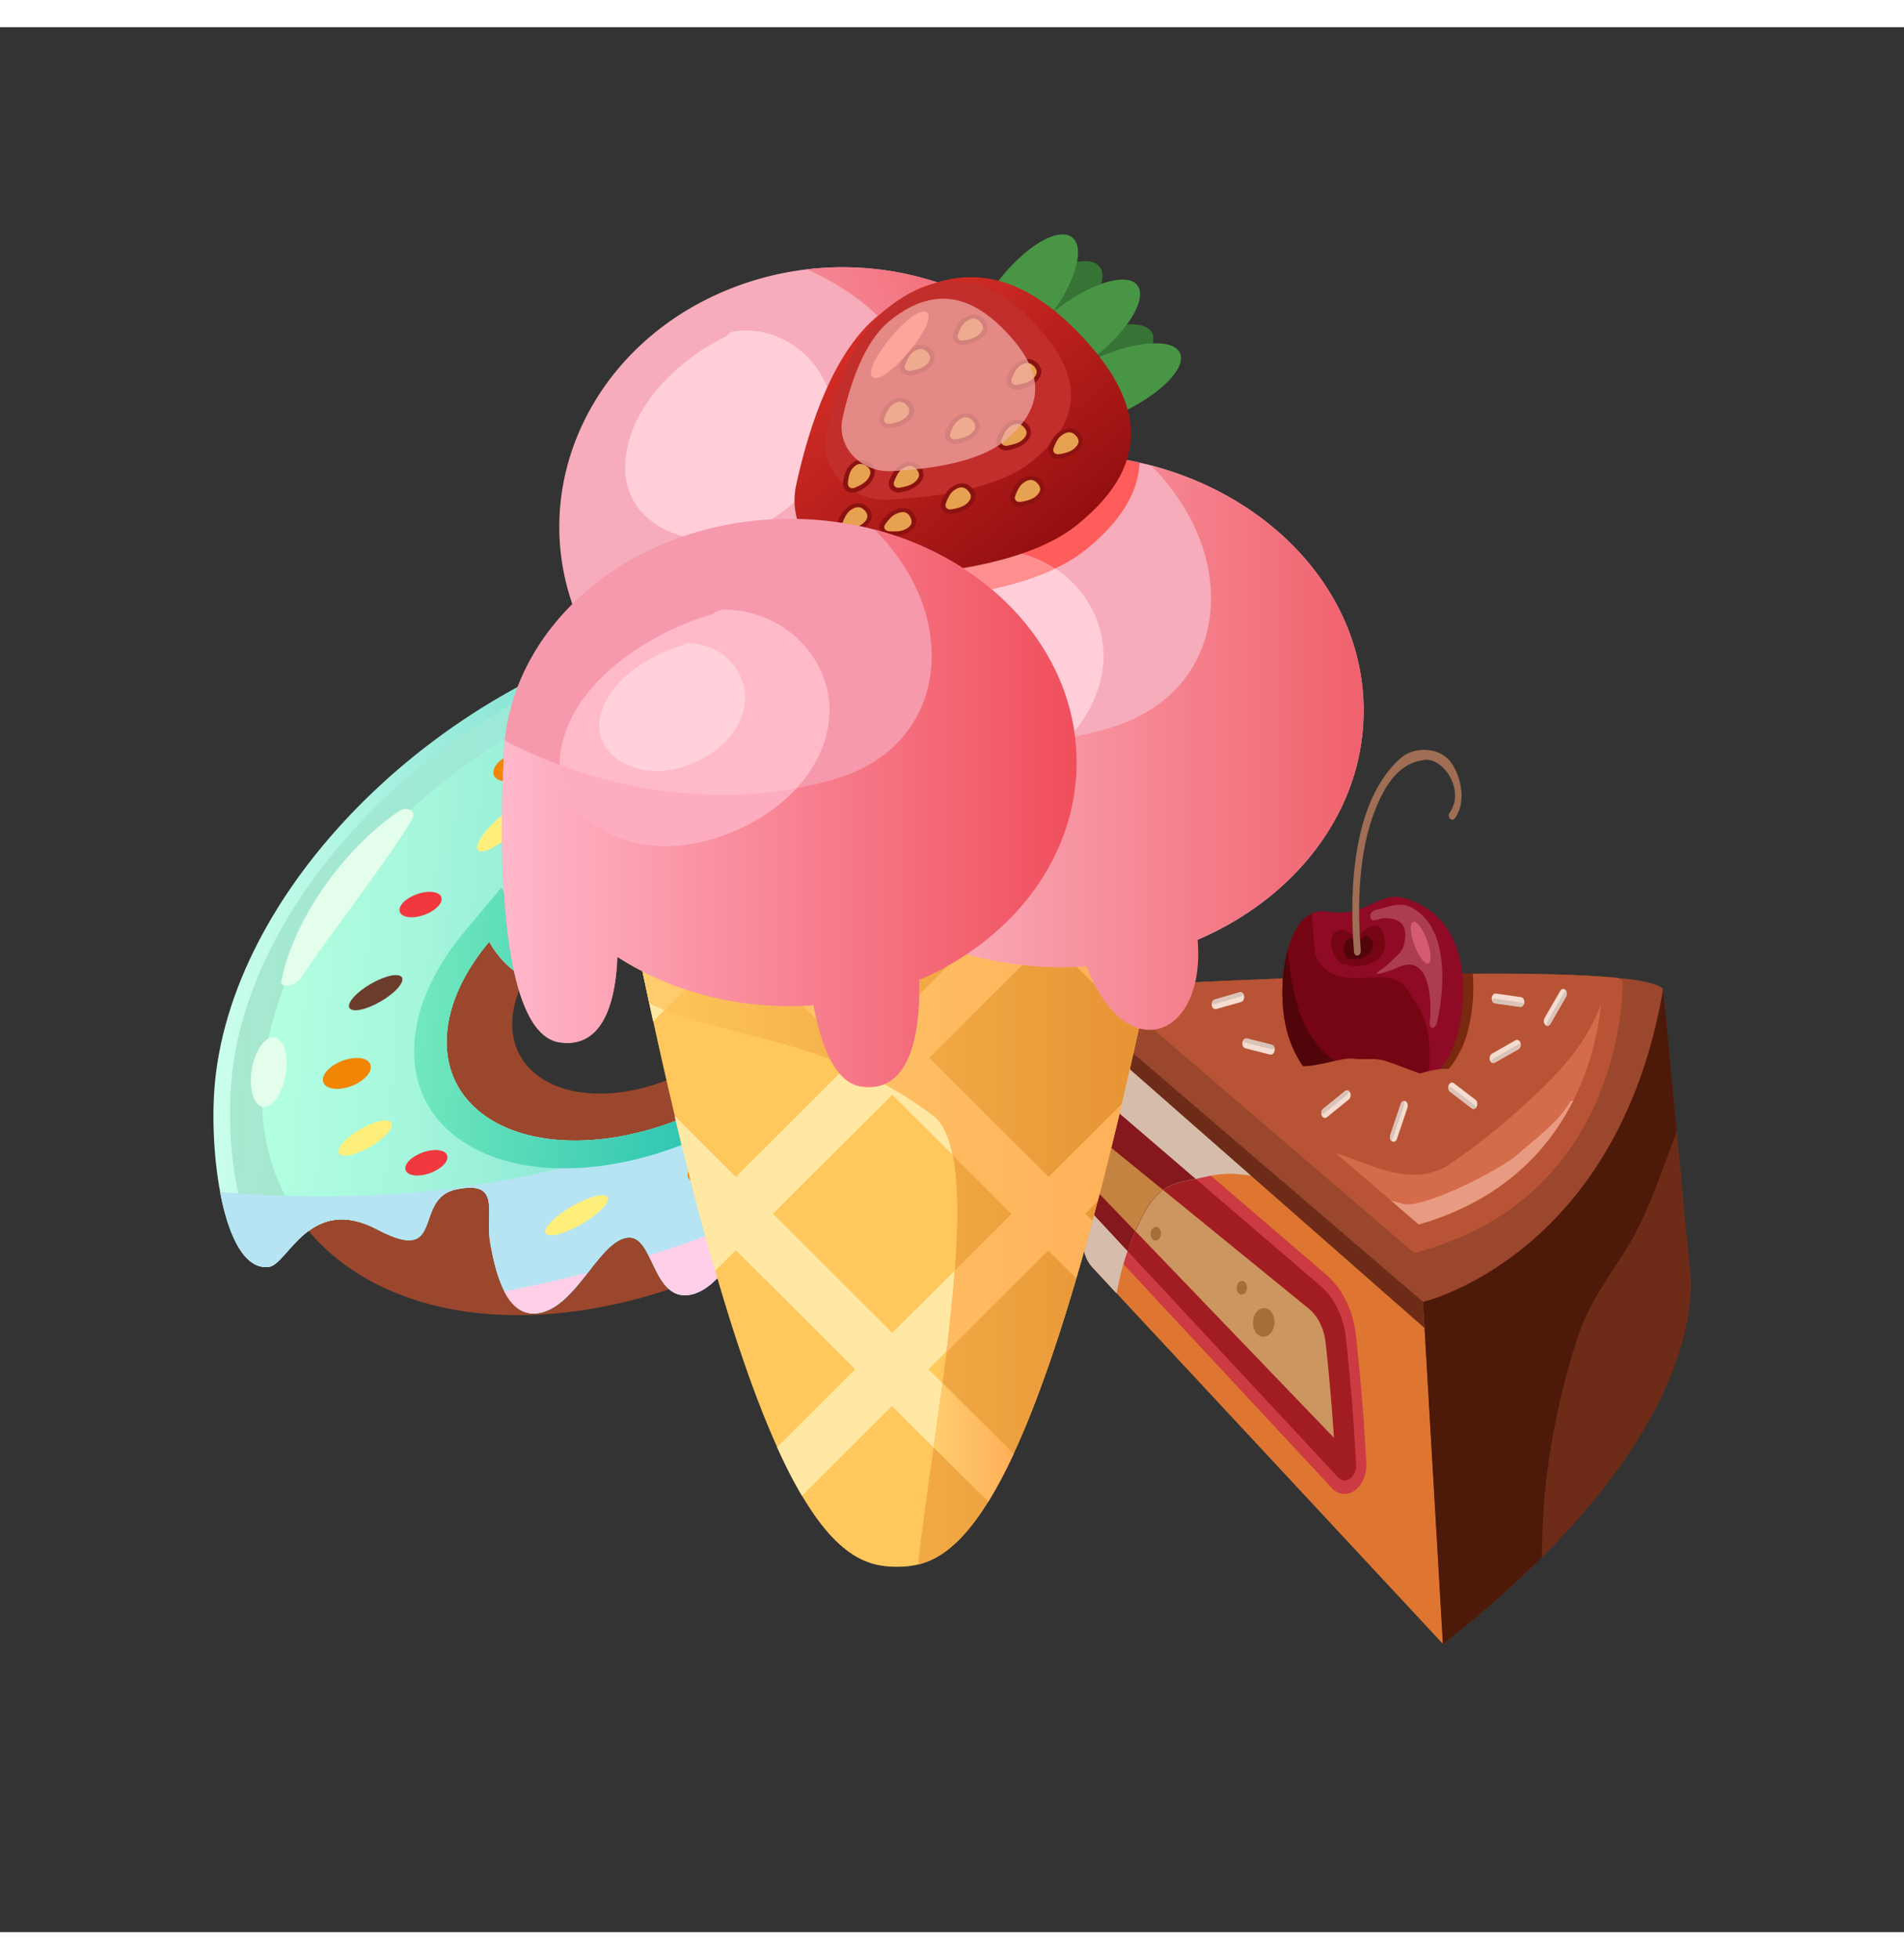 <svg width="35" height="36" viewBox="0 0 73 73" fill="none" xmlns="http://www.w3.org/2000/svg"><rect x="0" y="0" width="73" height="73" fill="#333333" stroke="none"/><path d="M25.651 24.67c-8.143 1.958-15.12 8.958-15.58 15.633-.462 6.676 5.765 10.5 13.908 8.542 8.144-1.959 15.12-8.959 15.581-15.634.462-6.675-5.765-10.5-13.909-8.541zm-1.107 16.005c-2.852.686-5.048-.516-4.899-2.674.15-2.163 2.59-4.476 5.441-5.162 2.852-.685 5.049.517 4.9 2.675-.15 2.162-2.59 4.475-5.442 5.161z" fill="#9B472D"/><path d="M25.762 22.99C16.608 25.192 8.74 33.156 8.216 40.747c-.188 2.719.427 6.971 2.092 6.764.744-.095 1.555-2.807 4.16-1.434 2.656 1.403 1.32-1.206 3.047-1.545 1.732-.341 1.077.878 1.281 2.054.204 1.176.648 3.027 1.997 2.66 1.355-.368 2.18-2.688 3.236-2.858 1.056-.174.961 2.544 2.503 2.173 1.543-.371 2.499-3.532 4.516-4.922 1.986-1.37 2.906-.631 3.494-.2 1.151.847 3.77-2.714 4.012-3.045 1.638-2.428 2.665-5.05 2.844-7.632.53-7.588-6.49-11.972-15.637-9.772zm-1.34 19.38c-4.236 1.018-7.506-.671-7.291-3.767.082-1.199.677-2.437 1.622-3.56 0 0 1.266 2.419 2.881.915 1.616-1.505.697-2.117 1.7-3.697.274-.428.19-.716 1.011-.884.4-.083.651.353.806.447.264.16.142 1.915 2.058 2.069 1.911.155 3.891-2.044 3.891-2.044.954.706 1.478 1.759 1.388 3.06-.214 3.096-3.837 6.443-8.067 7.46z" fill="url(#a)"/><path d="M26.58 48.052c-.423.102-.728-.52-.968-1.021-.31-.642-.627-1.302-1.478-1.165-.042.006-.079.015-.12.025-.809.194-1.373.915-1.92 1.61-.416.534-.888 1.137-1.28 1.243-.29.07-.974-.035-1.387-2.399a4.2 4.2 0 0 1-.035-.846c.018-.779.04-1.841-1.798-1.483-.037.009-.068.012-.1.02-1.157.278-1.48 1.185-1.648 1.672l-.083.23c-.138-.03-.403-.114-.833-.343-.792-.42-1.532-.537-2.25-.364-1.02.245-1.673.983-2.107 1.475-.078.086-.174.198-.247.27-.84-.16-1.692-3.172-1.47-6.383.506-7.31 8.079-14.979 16.883-17.096 8.803-2.118 15.553 2.107 15.048 9.416-.166 2.394-1.11 4.933-2.736 7.34-.907 1.25-2.207 2.624-2.809 2.769-.053.012-.105.02-.184-.04l-.034-.03c-.435-.32-1.166-.86-2.429-.557-.565.136-1.171.425-1.81.87-1.112.764-1.893 1.92-2.582 2.94-.555.824-1.174 1.74-1.623 1.847zm-7.785-13.517a.998.998 0 0 0-.51.317c-1.076 1.281-1.688 2.629-1.776 3.905-.234 3.378 3.305 5.226 7.884 4.125 4.578-1.102 8.497-4.747 8.73-8.121.096-1.388-.431-2.545-1.517-3.357-.114-.082-.279-.106-.464-.062a.973.973 0 0 0-.487.29c-.011.011-1.253 1.367-2.536 1.675a2.08 2.08 0 0 1-.638.057c-1.141-.092-1.381-.901-1.536-1.441-.075-.264-.134-.456-.314-.565-.015-.013-.044-.044-.078-.078-.199-.2-.528-.542-1.134-.417-.048.011-.09.017-.132.027-.977.235-1.232.768-1.371 1.058-.037.072-.067.139-.108.203-.495.78-.594 1.377-.668 1.853-.093.6-.157.994-.895 1.677-.2.187-.316.215-.358.225-.523.126-1.23-.618-1.537-1.205-.073-.147-.256-.217-.476-.185l-.079.02z" fill="url(#b)"/><path d="M39.56 33.21c.462-6.674-5.765-10.499-13.909-8.54-8.143 1.958-15.12 8.958-15.58 15.633-.162 2.334.495 4.32 1.767 5.828.607-.45 1.43-.689 2.637-.053 2.655 1.403 1.32-1.206 3.046-1.545 1.732-.341 1.077.877 1.28 2.054.205 1.176.648 3.027 1.998 2.66 1.355-.368 2.18-2.688 3.236-2.858.793-.127.938 1.379 1.619 1.973a21.63 21.63 0 0 0 2.264-.894c.9-1.147 1.778-2.891 3.136-3.828 1.653-1.139 2.565-.82 3.167-.433 3.057-2.904 5.097-6.494 5.34-9.996zm-15.133 9.16c-4.235 1.02-7.505-.67-7.29-3.766.082-1.199.677-2.437 1.622-3.56 0 0 1.266 2.419 2.881.915 1.616-1.505.697-2.117 1.7-3.698.273-.427.19-.715 1.011-.883.4-.083.651.353.806.447.264.16.142 1.915 2.058 2.069 1.911.155 3.891-2.043 3.891-2.043.954.705 1.478 1.758 1.388 3.06-.214 3.095-3.837 6.442-8.067 7.46z" fill="url(#c)"/><path d="M24.032 46.386c1.056-.174.961 2.544 2.503 2.173 1.542-.37 2.498-3.531 4.516-4.922 1.985-1.37 2.905-.631 3.494-.2 1.151.847 3.77-2.713 4.012-3.045 1.637-2.428 2.665-5.05 2.844-7.631.067-.968.01-1.88-.154-2.734-3.287 4.875-13.176 16.297-32.81 14.61.311 1.665.92 2.988 1.87 2.87.743-.095 1.554-2.808 4.16-1.435 2.655 1.404 1.319-1.206 3.046-1.545 1.732-.341 1.076.878 1.28 2.054.205 1.176.648 3.027 1.998 2.66 1.36-.36 2.185-2.68 3.24-2.855z" fill="#B6E4F2"/><path d="M24.357 43.39c4.928-1.184 9.142-5.124 9.395-8.78.103-1.49-.483-2.786-1.648-3.655l-.894-.665-1.013 1.123c-.27.293-1.23 1.189-2.048 1.386a1.275 1.275 0 0 1-.408.035c-.79-.063-1.004-.576-1.184-1.193-.085-.283-.16-.551-.418-.725l-.048-.052c-.223-.228-.688-.71-1.61-.518-.058.01-.111.023-.159.034-1.41.34-1.828 1.206-1.98 1.53-.025.051-.049.1-.066.129-.566.894-.675 1.577-.757 2.076-.084.538-.12.77-.615 1.243-.279-.11-.725-.562-.954-1l-.725-1.388-1.404 1.677c-1.166 1.392-1.834 2.862-1.93 4.25-.264 3.667 3.539 5.679 8.466 4.494zm-5.597-8.346s1.266 2.42 2.88.916c1.616-1.505.698-2.117 1.7-3.697.274-.428.19-.715 1.012-.884.4-.083.65.353.805.447.264.16.143 1.915 2.059 2.069 1.91.155 3.89-2.043 3.89-2.043.954.705 1.479 1.758 1.389 3.06-.214 3.095-3.832 6.441-8.067 7.46-4.236 1.018-7.505-.671-7.29-3.767.082-1.199.677-2.436 1.622-3.56z" fill="url(#d)"/><path d="M38.555 40.392c.63-.931 1.17-1.894 1.606-2.87-1.764 2.225-3.935 4.032-6.27 5.498.262.123.474.282.657.415 1.146.849 3.766-2.712 4.007-3.044zM20.783 49.244c.683-.185 1.228-.864 1.74-1.517a52.51 52.51 0 0 1-3.191.721c.302.588.758.984 1.451.796zM26.537 48.56c1.04-.25 1.815-1.77 2.83-3.16a43.737 43.737 0 0 1-4.498 1.667c.365.725.69 1.729 1.668 1.494z" fill="#FFCFE8"/><path d="M15.265 30.063c-2.083 1.431-4.002 4.099-4.48 6.496-.056.291.543.185.734-.1 1.114-1.68 3.134-4.237 4.176-5.931.017-.03.03-.062.042-.09.291-.306-.047-.667-.472-.375zM10.212 41.37c.376-.091.722-.759.773-1.492.05-.733-.213-1.254-.59-1.163-.375.09-.721.758-.772 1.49-.05.734.213 1.255.59 1.164z" fill="#E3FFEB"/><path d="M19.667 30.873c-.544.506-1.136.812-1.32.684-.183-.129.107-.64.656-1.147.544-.506 1.136-.813 1.32-.684.183.129-.113.642-.656 1.147zM22.29 45.873c-.66.382-1.272.533-1.373.343-.102-.19.35-.649 1.01-1.03.66-.383 1.274-.534 1.375-.344.096.187-.357.65-1.011 1.03zM14.183 42.911c-.556.32-1.088.43-1.19.24-.1-.19.27-.604.828-.923.557-.324 1.088-.426 1.19-.24.1.186-.27.6-.828.923zM27.932 26.409c-.568.023-.96-.157-.876-.4.085-.248.614-.468 1.181-.49.568-.023.96.156.876.4-.085.243-.614.463-1.181.49z" fill="#FEEE7B"/><path d="M14.586 37.34c-.557.324-1.089.427-1.19.24-.101-.19.27-.603.827-.922.557-.324 1.088-.426 1.19-.24.1.19-.27.604-.827.923zM23.431 27.94c-.582.245-1.098.268-1.145.052-.048-.216.388-.59.97-.831.589-.247 1.1-.269 1.146-.053.048.216-.383.585-.97.832zM33.621 29.3c-.543-.033-.89-.261-.77-.51.117-.246.653-.417 1.195-.383.543.033.89.261.775.508-.12.248-.657.42-1.2.386zM35.144 36.869c-.542-.034-.89-.262-.774-.508.116-.247.652-.418 1.194-.385.543.034.89.262.775.509-.116.246-.652.418-1.195.384z" fill="#6C3C2D"/><path d="M29.738 27.923c-.02.304-.672.705-1.453.893-.782.188-1.399.092-1.378-.212.021-.304.672-.7 1.454-.888.781-.188 1.398-.097 1.377.207zM38.039 32.062c-.021.304-.672.705-1.454.893-.781.188-1.398.092-1.377-.212.021-.304.672-.7 1.453-.889.782-.192 1.399-.096 1.378.208zM14.217 39.871c-.02.304-.45.652-.957.773-.506.122-.901-.027-.88-.331.021-.304.45-.647.956-.769.508-.126.902.023.881.327zM28.201 43.505c-.02.304-.45.652-.956.773-.507.122-.902-.027-.88-.331.02-.304.45-.647.956-.769.507-.126.902.023.88.327zM20.752 28.092c-.02.304-.45.651-.956.773-.507.122-.902-.027-.88-.331.02-.304.449-.647.956-.77.507-.125.901.024.88.328z" fill="#F18604"/><path d="M16.932 33.425c-.017.248-.395.537-.838.644-.444.106-.794-.007-.777-.256.017-.248.395-.533.838-.64.444-.106.794.008.777.252zM33.565 26.47c-.017.25-.395.534-.838.64-.444.107-.794-.006-.777-.25.017-.249.395-.534.838-.64.444-.111.794.003.777.25zM37.62 29.664c-.017.248-.395.533-.839.64-.448.107-.794-.008-.777-.252.018-.248.395-.533.839-.64.443-.106.794.008.777.252zM32.807 40.638c-.017.248-.39.532-.839.64-.448.108-.793-.007-.776-.252.017-.248.395-.537.838-.643.449-.104.794.007.777.255zM17.155 43.322c-.017.248-.395.537-.839.643-.449.108-.794-.007-.776-.255.017-.248.395-.533.838-.64.443-.106.794.003.777.252z" fill="#F0383E"/><path d="M54.561 48.852s.955 6.242.762 13.104L41.876 47.514c-.192-.204-.317-.502-.348-.83l-.933-9.808 13.966 11.976z" fill="#DE7631"/><path d="M40.834 39.37c.09-.018.189.008.268.077l9.76 8.37c.61.524 1.022 1.377 1.128 2.333.177 1.615.31 3.254.395 4.878.027.567-.286 1.081-.712 1.168a.647.647 0 0 1-.617-.219l-9.618-10.333-.597-6.275-.007.001z" fill="#CC3B41"/><path d="M51.302 55.572c.283.308.715-.003.691-.495a83.315 83.315 0 0 0-.391-4.843c-.09-.817-.443-1.54-.962-1.987l-9.759-8.37.477 5.013 9.944 10.682z" fill="#A21D22"/><path d="M51.144 54.055a83.173 83.173 0 0 0-.32-3.642c-.057-.53-.287-1-.626-1.291l-8.993-7.32.202 2.126 9.737 10.127z" fill="#CC9660"/><path d="M54.562 48.852s7.457-1.757 9.206-11.994l1.004 10.553s1.422 6.066-9.445 14.544l-.765-13.103z" fill="#6E2C18"/><path d="M41.529 46.684l-.933-9.808 8.59 7.372c-.629-.15-1.263-.27-1.905-.306-.595-.035-1.226.164-1.815.274-.915.17-1.324.64-1.793 1.61a10.45 10.45 0 0 0-.862 2.699l-.934-1.006a1.446 1.446 0 0 1-.349-.835z" fill="#D6BDAB"/><path d="M40.886 39.882l4.956 4.253c-.124.025-.248.055-.373.076-.914.17-1.323.639-1.792 1.61a9.304 9.304 0 0 0-.443 1.084l-1.872-2.01-.477-5.013z" fill="#85181C"/><path d="M40.594 36.871s21.892-1.348 23.169-.017c0 0 .24 9.558-9.207 11.993L40.594 36.871z" fill="#9B472D"/><path d="M41.203 41.801l3.384 2.755c-.371.263-.632.67-.922 1.267-.048.1-.096.202-.143.312l-2.12-2.206-.203-2.127h.004z" fill="#C48341"/><path d="M54.217 46.972l-11.89-10.195c4.281-.234 15.304-.771 19.674-.344a.557.557 0 0 1 .212.124s.208 8.298-7.996 10.415z" fill="#B85435"/><path d="M55.594 43.561c1.207-.813 2.425-1.83 3.52-2.889.912-.885 1.774-1.89 2.273-3.233-.199 1.955-1.268 6.802-6.992 8.438l-3.186-2.735c1.393.456 2.983 1.363 4.385.42z" fill="#D46B4A"/><path d="M54.56 48.852s7.457-1.757 9.206-11.994l.52 5.465c-.14.388-.282.762-.399 1.069-.425 1.145-.841 2.273-1.445 3.282-.74 1.23-1.518 2.153-1.991 3.642a28.367 28.367 0 0 0-1.137 5.109c-.134 1.02-.181 2.138-.199 3.206a41.989 41.989 0 0 1-3.794 3.325l-.762-13.104z" fill="#4D1909"/><path d="M52.716 41.18c-1.237-.032-2.474-1.107-2.936-2.618-.19-.62-.26-1.39-.21-2.13a237.62 237.62 0 0 1 6.893-.168 6.604 6.604 0 0 1-.192 2.227c-.507 1.906-2.14 2.73-3.555 2.689z" fill="#7A280F"/><path d="M50.878 33.892c1.45.257 1.942-.765 2.93-.53 2.644.762 2.453 3.805 2.076 5.218-.508 1.897-2.137 2.72-3.552 2.684-1.24-.031-2.474-1.107-2.936-2.619-.568-1.849-.07-5.025 1.482-4.753z" fill="#8F0A25"/><path d="M50.317 33.955l-.011.12c-.002.025 0 .04-.002.065.03.47.078.937.126 1.403.03.075.064.144.109.216.603 1.007 1.79.552 2.67.672.464.062.774.369.94.776.662.777.808 2.11.537 3.263a3.634 3.634 0 0 1-2.348.787c-1.24-.03-2.473-1.107-2.936-2.618-.498-1.6-.188-4.2.915-4.684z" fill="#750513"/><path d="M51.038 35.1c-.047-.498.47-.643.704-.397.098.101.3.04.433.023.049-.01.129-.102.168-.136a.614.614 0 0 1 .305-.148c.347-.07.463.387.453.764-.006.178-.114.332-.212.443-.097.111-.357.245-.481.27-.253.052-.539.12-.766-.006-.362.038-.566-.411-.604-.814z" fill="#750513"/><path d="M51.555 35.126c.076-.178.199-.259.347-.198.04.018.073.041.11.07.015-.004.03-.012.041-.014.034-.012.072-.015.106-.022l.023-.005c.215-.322.607.08.402.43a.524.524 0 0 1-.3.248.277.277 0 0 1-.196.076c-.139-.002-.247.03-.383-.023-.172-.067-.227-.37-.15-.563zM49.392 38.646c-.294-.953-.299-2.259-.026-3.267.207 1.933.54 3.486 2.137 4.473.686.427 1.703.934 2.485.861.118-.008.23-.01.338.002-.62.385-1.33.56-1.997.544-1.238-.032-2.474-1.107-2.937-2.613z" fill="#51040A"/><path d="M54.506 36.039c.012.129.09.224.17.208.083-.017.137-.134.124-.268-.012-.13-.09-.225-.17-.209-.083.017-.137.14-.124.269z" fill="#F5BA9D"/><path d="M55.102 38.111c-.08.33-.31.291-.285.028.017-.18.027-.36.025-.542-.009-1.224-.394-1.966-1.252-1.563-.258.118-1.251.467-.556.022.146-.09.267-.232.398-.355.247-.227.373-.314.431-.715.1-.694-.313-.864-.837-.838-.032-.014-.35.127-.433.058-.046-.041-.174-.294.209-.397.453-.087.794-.294 1.247-.107 1.92.91 1.06 4.388 1.053 4.41z" fill="#AC3C52"/><path d="M53.71 28.002c.522-.455 1.494-.42 1.924.176.403.56.587 1.526.153 2.131-.119.166-.327-.04-.208-.206.607-.848-.23-2.1-.943-2.026-.925.092-1.48.843-1.897 1.88-.653 1.627-.706 3.659-.565 5.423.017.224-.246.278-.26.053-.208-2.546-.003-5.854 1.796-7.43z" fill="#9F6E54"/><path d="M48.83 38.912c.353.308.714.625 1.09.908.67.005 1.518-.34 1.957-.292.431.049.834-.044 1.258.093.42.132.866.325 1.299.475.63-.164 1.284-.368 1.83.159.236.225.343.695.208 1.062-.298.825-.943 1.078-1.577 1.207-.415.084-.782-.063-1.19.05-.372.1-.865.212-1.24.151-1.089-.168-2.044-.592-2.954-1.186-.735-.084-1.393-.497-1.737-1.53-.278-.856.511-1.573 1.056-1.097z" fill="#B85435"/><path d="M40.596 36.871l.07.736L54.62 49.853l-.056-1.001-13.967-11.98z" fill="#6E2C18"/><path d="M54.686 34.924c.172.436.216.857.097.947-.118.085-.357-.195-.529-.631-.172-.436-.216-.858-.097-.943.118-.095.357.19.529.627z" fill="#D45B73"/><path d="M59.245 38.234c.064.063.15.046.2-.04l.598-1.039c.05-.086.038-.2-.025-.263-.06-.064-.15-.045-.2.04l-.598 1.039c-.05.086-.038.2.026.263z" fill="#F4DCD0"/><path d="M59.94 37.039a.226.226 0 0 1 .102-.102c.03.065.03.151-.006.214l-.598 1.038c-.033.058-.084.084-.135.074-.015-.043 0-.117.04-.186l.597-1.038z" fill="#D9C3B9"/><path d="M57.123 39.583c.028.096.113.14.186.099l.905-.514c.073-.04.108-.153.08-.249-.028-.095-.113-.139-.182-.1l-.905.514c-.077.041-.112.155-.084.25z" fill="#F4DCD0"/><path d="M58.177 39c.048-.026.097-.035.125-.021.004.075-.031.153-.086.185l-.905.513c-.05.03-.106.017-.145-.026.004-.046.045-.1.107-.138l.904-.514z" fill="#D9C3B9"/><path d="M57.193 37.199c-.01.103.045.193.123.207l.967.138c.078.01.147-.066.16-.165.01-.103-.044-.193-.119-.208l-.966-.138c-.083-.014-.152.061-.165.166z" fill="#F4DCD0"/><path d="M58.306 37.371c.05.01.095.032.114.063-.028.072-.082.113-.144.105l-.967-.137c-.055-.009-.094-.057-.111-.119.02-.04.075-.06.14-.054l.968.142z" fill="#D9C3B9"/><path d="M55.546 40.538c-.041.09-.019.207.047.254l.834.636c.066.052.155.019.193-.07.041-.09.019-.207-.047-.254l-.834-.636c-.066-.052-.152-.024-.193.07z" fill="#F4DCD0"/><path d="M56.505 41.285a.247.247 0 0 1 .085.12c-.045.05-.11.062-.163.023l-.834-.636c-.045-.036-.067-.103-.066-.169.029-.026.087-.017.145.026l.834.636z" fill="#D9C3B9"/><path d="M53.892 41.162c-.073-.04-.153.006-.186.1l-.402 1.19c-.033.098 0 .208.07.244.072.041.156-.006.186-.098l.402-1.191c.033-.093.004-.204-.07-.245z" fill="#F4DCD0"/><path d="M53.42 42.536c-.022.065-.055.113-.085.129a.22.22 0 0 1-.031-.212l.402-1.19c.024-.066.07-.106.12-.111.023.036.022.112-.005.193l-.402 1.191z" fill="#D9C3B9"/><path d="M51.763 40.832c-.039-.088-.126-.116-.194-.062l-.843.683c-.067.055-.091.171-.048.258.04.089.126.117.194.062l.843-.683c.068-.054.091-.17.048-.258z" fill="#F4DCD0"/><path d="M50.788 41.607c-.047.035-.092.05-.123.046a.227.227 0 0 1 .066-.201l.842-.683c.046-.04.1-.036.146 0 0 .046-.032.108-.089.155l-.842.683z" fill="#D9C3B9"/><path d="M48.868 39.22c.018-.1-.03-.202-.109-.221l-.953-.242c-.075-.02-.154.047-.17.151-.018.1.03.202.109.221l.95.242c.081.014.16-.053.173-.152z" fill="#F4DCD0"/><path d="M47.772 38.92a.189.189 0 0 1-.11-.078c.031-.068.09-.105.148-.091l.953.24c.052.016.092.069.105.132-.023.035-.08.051-.142.039l-.954-.242z" fill="#D9C3B9"/><path d="M47.7 37.13c-.014-.103-.09-.164-.168-.143l-.958.276c-.079.021-.127.122-.114.22.014.1.09.165.164.145l.959-.271c.082-.027.134-.124.117-.227z" fill="#F4DCD0"/><path d="M46.59 37.432c-.052.016-.095.01-.124-.015.008-.078.052-.142.112-.16l.958-.276c.052-.015.105.014.137.064-.012.042-.057.087-.125.106l-.957.281z" fill="#D9C3B9"/><path d="M48.042 49.718c.028.298.236.504.462.458.227-.046.388-.327.36-.625-.028-.298-.236-.504-.463-.458-.226.046-.388.327-.36.625zM47.417 48.346c.014.144.112.24.221.218.11-.022.185-.154.172-.298-.014-.144-.112-.24-.221-.218-.11.017-.185.154-.172.298zM44.117 46.278c.013.145.111.241.22.219.11-.022.186-.154.172-.298-.014-.145-.111-.241-.22-.219-.11.022-.186.154-.172.298z" fill="#A36E39"/><path d="M53.33 44.964c.154.045.307.085.45.127.774.212 3.762-1.319 4.4-1.889.677-.604 1.493-1.16 2.019-2.017.033-.052.079-.056.115-.038-.945 1.869-2.694 3.81-5.92 4.735l-1.064-.918z" fill="#E89A82"/><path d="M34.387 34.782H24.344C29.058 57.773 32.235 59 34.387 59c2.151 0 5.328-1.232 10.042-24.218H34.387z" fill="#FFC75C"/><path d="M37.532 34.782l-3.322 3.312-3.322-3.312h-5.335l-1.006 1c.164.8.335 1.57.494 2.318l3.17-3.166 4.575 4.562-4.575 4.562-2.348-2.342a129.014 129.014 0 0 0 1.55 5.947l.798-.795 4.575 4.562-2.993 2.985c.329.73.645 1.344.956 1.864l3.448-3.44 3.67 3.662c.317-.503.64-1.11.975-1.84l-3.24-3.23 4.576-4.563 1.069 1.063c.203-.689.405-1.42.62-2.202l-.272-.274.475-.474c.303-1.15.607-2.395.93-3.738l-2.81 2.804-4.575-4.562 4.575-4.563 3.462 3.453c.164-.748.329-1.52.5-2.32l-1.298-1.29h-5.322v.017zm1.253 10.69l-4.575 4.562-4.575-4.562 4.575-4.562 4.575 4.562z" fill="#FFE8A3"/><path d="M44.43 34.782H24.343c.183.905.367 1.77.55 2.605 2.38 1.297 6.797 1.209 10.904 4.328 2.12 1.613-.076 12.121-.595 17.198 2.113-.509 5.075-3.873 9.226-24.131z" fill="url(#e)"/><path d="M24.595 35.986c.025.135.057.269.082.403.064.292.127.584.184.87.012.047.019.088.031.135.184.1.387.193.595.275l2.734-2.722 4.575 4.562-.316.315a15.008 15.008 0 0 1 3.31 1.899c.354.268.588.794.727 1.495l2.266 2.26-2.183 2.174c-.076.999-.19 2.062-.317 3.13l3.911-3.901 1.07 1.063c.202-.69.404-1.42.62-2.202l-.272-.275.474-.473c.304-1.15.608-2.395.93-3.739l-2.81 2.804-4.575-4.562 4.576-4.562 3.461 3.452c.165-.742.33-1.513.494-2.307v-.012l-1.297-1.29h-5.329l-3.322 3.311-3.322-3.312h-5.335l-1.006.999c.019.076.031.14.044.21z" fill="url(#f)"/><path d="M37.892 56.507c.31-.503.639-1.11.974-1.834l-2.727-2.717c-.114.836-.228 1.665-.342 2.471l2.095 2.08c-.007.006-.007.006 0 0z" fill="url(#g)"/><path d="M36.581 28.015c5.43-2.258 7.873-8.102 5.456-13.052-2.416-4.95-8.776-7.132-14.206-4.874s-7.872 8.102-5.456 13.052c2.416 4.95 8.777 7.133 14.206 4.874z" fill="#F6ACBB"/><path d="M42.045 14.962c-1.968-4.025-6.544-6.222-11.1-5.684.652.298 1.279.648 1.867 1.08 3 2.197 4.139 6.128 1.278 8.634-3.176 2.78-7.688 3.803-12.055 3.33.101.274.222.549.355.823 0 0 4.265 10.159 6.954 9.499 1.683-.415 1.108-2.477.443-3.972a11.64 11.64 0 0 0 6.81-.655c.271-.11.53-.24.79-.368 2.98 3.032 5.139.935 3.17-2.436 2.469-2.81 3.19-6.752 1.488-10.251z" fill="url(#h)"/><path d="M28.19 11.65a.453.453 0 0 0-.336.192c-1.88.894-3.898 2.833-3.885 5.07.012 2.08 2.272 3.061 4.081 2.606 2.063-.52 4-2.436 3.892-4.656-.095-1.916-1.822-3.458-3.752-3.213z" fill="#FFCED8"/><path d="M31.998 27.976c6.391 0 11.568-4.404 11.568-9.831 0-.304-.02-.602-.051-.9-.14-.052-.278-.11-.424-.163-.044-.018-.095-.03-.14-.047a13.405 13.405 0 0 0-4.214-.678c-6.037 0-10.998 3.932-11.523 8.95l-.038.432c-.007.146-.013.298-.013.45 0 0-.019.333-.038.87 1.487.584 3.133.917 4.873.917z" fill="#DF6B7D"/><path d="M40.716 36.02c6.39 0 11.568-4.402 11.568-9.831 0-5.43-5.179-9.832-11.568-9.832-6.388 0-11.568 4.402-11.568 9.832 0 5.43 5.18 9.83 11.568 9.83z" fill="#F6ACBB"/><path d="M52.283 26.189c0-4.416-3.43-8.155-8.144-9.393.5.52.943 1.075 1.31 1.694 1.886 3.142 1.12 7.155-2.873 8.353-4.436 1.332-9.34.55-13.39-1.536-.032.292-.051.584-.051.882 0 0-.684 10.877 2.272 11.297 1.841.263 2.265-1.84 2.328-3.452 1.937 1.244 4.354 1.986 6.974 1.986.323 0 .633-.012.95-.035 1.467 3.896 4.58 2.804 4.258-1.017 3.778-1.618 6.366-4.941 6.366-8.78z" fill="url(#i)"/><path d="M38.085 20.026a.659.659 0 0 0-.475.175c-2.639.765-5.683 2.775-6.15 5.491-.431 2.524 2.303 4.1 4.758 3.855 2.797-.28 5.727-2.272 6.062-4.988.291-2.343-1.632-4.51-4.195-4.533z" fill="#FFCED8"/><path d="M31.418 26.288c.057 2.167 2.538 3.481 4.797 3.26 1.759-.176 3.569-1.029 4.758-2.314-3.182.584-6.524.175-9.555-.946z" fill="#FEC1D0"/><path d="M40.716 16.357c-3.923 0-7.39 1.665-9.486 4.206.576.906 1.665 1.52 2.924 1.449 2.544-.134 5.727-.59 7.448-1.969 1.424-1.139 2.038-2.26 2.089-3.353a13.374 13.374 0 0 0-2.975-.333z" fill="#FF5C5C"/><path d="M38.085 20.026a.659.659 0 0 0-.475.175 11.566 11.566 0 0 0-3.626 1.811c.057 0 .114.006.171 0 2.05-.105 4.512-.426 6.297-1.268a4.37 4.37 0 0 0-2.367-.718z" fill="#FF8F8F"/><path d="M40.573 11.895c1.31-1.046 2.006-2.272 1.563-2.746-.443-.473-1.86-.011-3.17 1.034-1.31 1.046-2.006 2.273-1.563 2.746.443.473 1.867.011 3.17-1.034zM42.069 14.115c1.493-.806 2.423-1.899 2.082-2.436-.342-.538-1.83-.322-3.323.479-1.493.806-2.423 1.898-2.082 2.436.342.543 1.83.327 3.323-.48z" fill="#377335"/><path d="M42.015 12.602c1.31-1.046 2.006-2.273 1.563-2.746-.443-.473-1.86-.011-3.17 1.034-1.31 1.046-2.007 2.272-1.564 2.746.443.473 1.86.011 3.17-1.034z" fill="#489545"/><path d="M42.99 14.775c1.544-.724 2.544-1.758 2.234-2.32-.304-.554-1.804-.426-3.348.299-1.544.724-2.544 1.758-2.234 2.319.304.56 1.804.426 3.348-.298zM38.266 9.74c.994-1.303 2.253-2.074 2.804-1.712.557.362.196 1.711-.797 3.014-.994 1.303-2.253 2.068-2.804 1.712-.557-.357-.196-1.706.797-3.015z" fill="#489545"/><path d="M33.702 11.025c3.176-2.541 5.695-1.396 7.79.835 2.088 2.226 2.955 4.697-.222 7.232-1.727 1.378-4.904 1.84-7.448 1.968-2.082.106-3.708-1.63-3.297-3.516.5-2.302 1.45-5.14 3.177-6.52z" fill="url(#j)"/><path d="M34.007 10.78c2.322-1.853 4.164-1.017 5.689.607 1.525 1.624 2.158 3.429-.165 5.28-1.259 1.005-3.581 1.344-5.442 1.437-1.519.082-2.708-1.191-2.405-2.564.367-1.682 1.064-3.756 2.323-4.76z" fill="#C22E2B"/><path d="M40.276 16.422a.336.336 0 0 1-.057-.373c.096-.228.21-.398.342-.503.443-.35.74-.093.823-.006.082.088.31.398-.127.748-.133.105-.329.187-.582.24-.152.035-.304 0-.398-.106zM38.812 18.25a.336.336 0 0 1-.057-.373c.095-.228.209-.397.341-.503.443-.35.74-.093.823-.005.082.087.317.397-.127.747-.132.105-.328.187-.582.24a.415.415 0 0 1-.398-.106zM38.284 16.1a.336.336 0 0 1-.057-.373c.095-.228.21-.397.342-.503.443-.35.74-.093.823-.005.082.087.316.397-.127.747-.133.105-.329.187-.582.24a.415.415 0 0 1-.399-.105zM38.683 13.77a.336.336 0 0 1-.057-.373c.095-.228.209-.398.342-.503.442-.35.74-.093.822-.006.082.088.317.398-.126.748-.133.105-.33.187-.583.24-.158.035-.31-.006-.398-.106zM36.616 12.07a.336.336 0 0 1-.057-.374c.095-.227.21-.397.342-.502.443-.35.74-.094.823-.006.082.088.31.397-.127.748-.133.105-.329.187-.582.24-.158.028-.304-.007-.399-.106zM36.323 15.85a.336.336 0 0 1-.057-.374c.095-.228.21-.397.342-.502.443-.35.74-.094.823-.006.082.088.316.397-.127.748-.133.105-.329.187-.582.24a.419.419 0 0 1-.399-.106zM36.16 18.537a.336.336 0 0 1-.058-.374c.095-.228.21-.397.342-.503.443-.35.74-.093.823-.005.082.087.316.397-.127.747-.133.105-.329.187-.582.24-.158.035-.31-.006-.399-.105zM33.756 19.296c-.063-.117-.044-.257.044-.374.159-.198.317-.333.469-.403.519-.24.74.082.797.187.057.105.196.456-.33.695-.151.07-.366.105-.632.094-.158-.006-.291-.076-.348-.199zM32.482 17.783c.12.076.272.076.411.012.234-.111.405-.24.5-.368.33-.444.02-.69-.082-.754-.101-.064-.462-.245-.791.199-.095.128-.165.321-.196.567a.352.352 0 0 0 .158.344zM33.804 15.254a.336.336 0 0 1-.057-.374c.095-.228.215-.397.342-.502.443-.35.74-.094.822-.006.082.088.317.397-.126.748-.133.105-.33.187-.582.24-.159.034-.31-.007-.4-.106zM34.593 13.233a.336.336 0 0 1-.057-.374c.095-.228.209-.397.342-.502.443-.35.74-.094.822-.006.083.087.317.397-.126.748-.133.105-.33.187-.589.24a.407.407 0 0 1-.392-.106zM34.163 17.713a.336.336 0 0 1-.057-.374c.095-.227.21-.397.342-.502.443-.35.74-.093.823-.006.082.088.316.397-.127.748-.133.105-.329.187-.582.24a.414.414 0 0 1-.399-.106z" fill="#8C1211"/><path d="M40.684 15.657c.26-.205.43-.146.564-.006.133.14.17.31-.083.514-.139.111-.373.17-.563.199-.152.023-.253-.088-.209-.222.057-.17.152-.374.291-.485zM39.214 17.48c.26-.205.43-.146.563 0 .133.14.171.31-.082.514-.14.11-.373.169-.563.198-.152.023-.26-.087-.21-.222.058-.17.153-.38.292-.49zM38.69 15.33c.26-.205.43-.146.564-.006.133.14.17.31-.083.514-.139.11-.373.17-.563.199-.152.023-.26-.088-.209-.222.057-.164.152-.368.291-.485zM39.079 13c.26-.205.43-.147.563-.007.133.14.171.31-.082.515-.14.11-.373.169-.563.198-.152.024-.254-.087-.21-.222.058-.163.159-.374.292-.485zM37.016 11.299c.26-.204.43-.146.564-.006.133.14.17.31-.083.514-.139.111-.373.17-.563.199-.152.023-.253-.088-.209-.222.057-.17.152-.374.291-.485zM36.726 15.079c.26-.205.43-.146.563 0 .133.14.17.31-.082.514-.14.11-.374.17-.564.198-.151.024-.26-.087-.209-.222.058-.17.152-.374.292-.49zM36.554 17.766c.26-.205.43-.146.563 0 .133.14.17.31-.082.514-.14.11-.374.17-.563.198-.152.024-.26-.087-.21-.222.058-.17.152-.38.292-.49zM34.358 18.648c.303-.14.455-.041.544.128.089.17.082.339-.221.48-.165.075-.412.075-.602.058-.152-.012-.227-.146-.139-.263.101-.146.247-.327.418-.403zM33.261 17.328c.19-.258.108-.41-.057-.52-.164-.105-.348-.123-.544.134-.101.14-.14.362-.152.537-.006.146.12.228.266.17.17-.07.38-.181.487-.322zM34.196 14.483c.26-.205.43-.146.563 0 .133.14.171.31-.082.514-.14.111-.38.17-.563.199-.152.023-.253-.088-.209-.222.057-.17.152-.38.291-.491zM34.991 12.461c.26-.204.43-.146.563-.005.133.14.171.31-.082.514-.139.11-.38.17-.563.198-.152.024-.26-.087-.209-.222.057-.163.152-.368.291-.485zM34.57 16.942c.259-.204.43-.146.563-.006.133.14.17.31-.083.514-.139.111-.38.17-.563.199-.152.023-.26-.088-.209-.222.057-.163.152-.374.291-.485z" fill="#E6A250"/><path d="M32.183 19.296a.336.336 0 0 1-.057-.374c.095-.228.209-.397.342-.502.442-.35.74-.094.822-.006.082.087.317.397-.126.748-.133.105-.33.187-.583.24-.158.028-.303-.007-.398-.106z" fill="#8C1211"/><path d="M32.589 18.525c.26-.204.43-.146.563-.006.133.14.171.31-.082.514-.14.111-.373.17-.563.199-.152.023-.26-.088-.21-.222.058-.17.153-.374.292-.485z" fill="#E6A250"/><path opacity=".7" d="M34.132 11.235c1.829-1.46 3.278-.8 4.48.479 1.203 1.28 1.703 2.699-.126 4.165-.994.794-2.822 1.057-4.284 1.133-1.196.064-2.14-.934-1.899-2.02.291-1.333.836-2.968 1.83-3.757z" fill="#F2B0AC"/><path d="M35.533 10.92c-.48-.345-2.556 2.149-2.069 2.494.481.344 2.55-2.15 2.07-2.495z" fill="#FEA49B"/><path d="M30.29 37.51c6.068 0 10.986-4.18 10.986-9.335 0-5.155-4.918-9.335-10.986-9.335-6.067 0-10.985 4.18-10.985 9.335 0 5.155 4.918 9.335 10.985 9.335z" fill="#F699AC"/><path d="M19.307 28.175S18.66 38.503 21.458 38.9c2.797.397 2.152-4.954 2.152-4.954l-4.303-5.771zM30.877 29.87s-.646 10.327 2.152 10.724c2.796.398 2.151-4.953 2.151-4.953l-4.303-5.772z" fill="#F699AC"/><path d="M41.276 28.175c0-4.194-3.253-7.74-7.733-8.92.474.491.898 1.023 1.246 1.607 1.791 2.985 1.063 6.793-2.727 7.933-4.208 1.261-8.866.52-12.707-1.455a7.333 7.333 0 0 0-.044.841s-.646 10.328 2.151 10.725c1.747.251 2.152-1.746 2.209-3.277 1.841 1.186 4.132 1.887 6.619 1.887.304 0 .601-.012.899-.035.316 1.665.866 2.979 1.835 3.113 2.082.298 2.259-2.582 2.215-4.083 3.575-1.536 6.037-4.69 6.037-8.336z" fill="url(#k)"/><path d="M27.788 22.322a.625.625 0 0 0-.45.163c-2.505.73-5.397 2.635-5.834 5.21-.411 2.396 2.183 3.897 4.519 3.663 2.651-.268 5.442-2.155 5.752-4.737.272-2.22-1.557-4.276-3.987-4.3z" fill="#FFBAC8"/><path d="M21.469 28.269c.057 2.056 2.41 3.306 4.55 3.09 1.67-.17 3.392-.981 4.518-2.197-3.025.561-6.195.176-9.068-.893z" fill="#FEADC1"/><path d="M26.394 23.607a.327.327 0 0 0-.24.088c-1.355.391-2.918 1.425-3.158 2.821-.222 1.297 1.183 2.109 2.443 1.98 1.436-.145 2.942-1.168 3.113-2.564.152-1.197-.842-2.313-2.158-2.325z" fill="#FFD1DA"/><defs><linearGradient id="a" x1="8.261" y1="40.078" x2="40.742" y2="42.324" gradientUnits="userSpaceOnUse"><stop stop-color="#CBFFEC"/><stop offset="1" stop-color="#05B0AB"/></linearGradient><linearGradient id="b" x1="8.897" y1="39.929" x2="40.146" y2="42.09" gradientUnits="userSpaceOnUse"><stop stop-color="#A7E8CF"/><stop offset="1" stop-color="#86EBEB"/></linearGradient><linearGradient id="c" x1="10.075" y1="40.263" x2="38.933" y2="42.258" gradientUnits="userSpaceOnUse"><stop offset=".004" stop-color="#B3FFE1"/><stop offset=".203" stop-color="#A4F6DC"/><stop offset=".583" stop-color="#7DDECF"/><stop offset="1" stop-color="#4CBFBE"/></linearGradient><linearGradient id="d" x1="15.879" y1="38.923" x2="33.368" y2="40.133" gradientUnits="userSpaceOnUse"><stop stop-color="#72E8BD"/><stop offset="1" stop-color="#05B0AB"/></linearGradient><linearGradient id="e" x1="24.341" y1="46.849" x2="44.429" y2="46.849" gradientUnits="userSpaceOnUse"><stop stop-color="#FFC75C"/><stop offset="1" stop-color="#E69133"/></linearGradient><linearGradient id="f" x1="24.553" y1="42.784" x2="44.165" y2="42.784" gradientUnits="userSpaceOnUse"><stop stop-color="#FFCD6E"/><stop offset="1" stop-color="#FFAF57"/></linearGradient><linearGradient id="g" x1="35.795" y1="54.236" x2="38.863" y2="54.236" gradientUnits="userSpaceOnUse"><stop stop-color="#FFCD6E"/><stop offset="1" stop-color="#FFAF57"/></linearGradient><linearGradient id="h" x1="22.955" y1="24.457" x2="42.113" y2="15.106" gradientUnits="userSpaceOnUse"><stop stop-color="#FFCCDA"/><stop offset="1" stop-color="#F0616C"/></linearGradient><linearGradient id="i" x1="29.077" y1="27.612" x2="52.286" y2="27.612" gradientUnits="userSpaceOnUse"><stop stop-color="#FFCCDA"/><stop offset="1" stop-color="#F0616C"/></linearGradient><linearGradient id="j" x1="40.141" y1="19.988" x2="33.259" y2="11.375" gradientUnits="userSpaceOnUse"><stop stop-color="#940F10"/><stop offset="1" stop-color="#D42D26"/></linearGradient><linearGradient id="k" x1="19.241" y1="29.937" x2="41.273" y2="29.937" gradientUnits="userSpaceOnUse"><stop stop-color="#FFB8CB"/><stop offset="1" stop-color="#F04E5B"/></linearGradient></defs></svg>